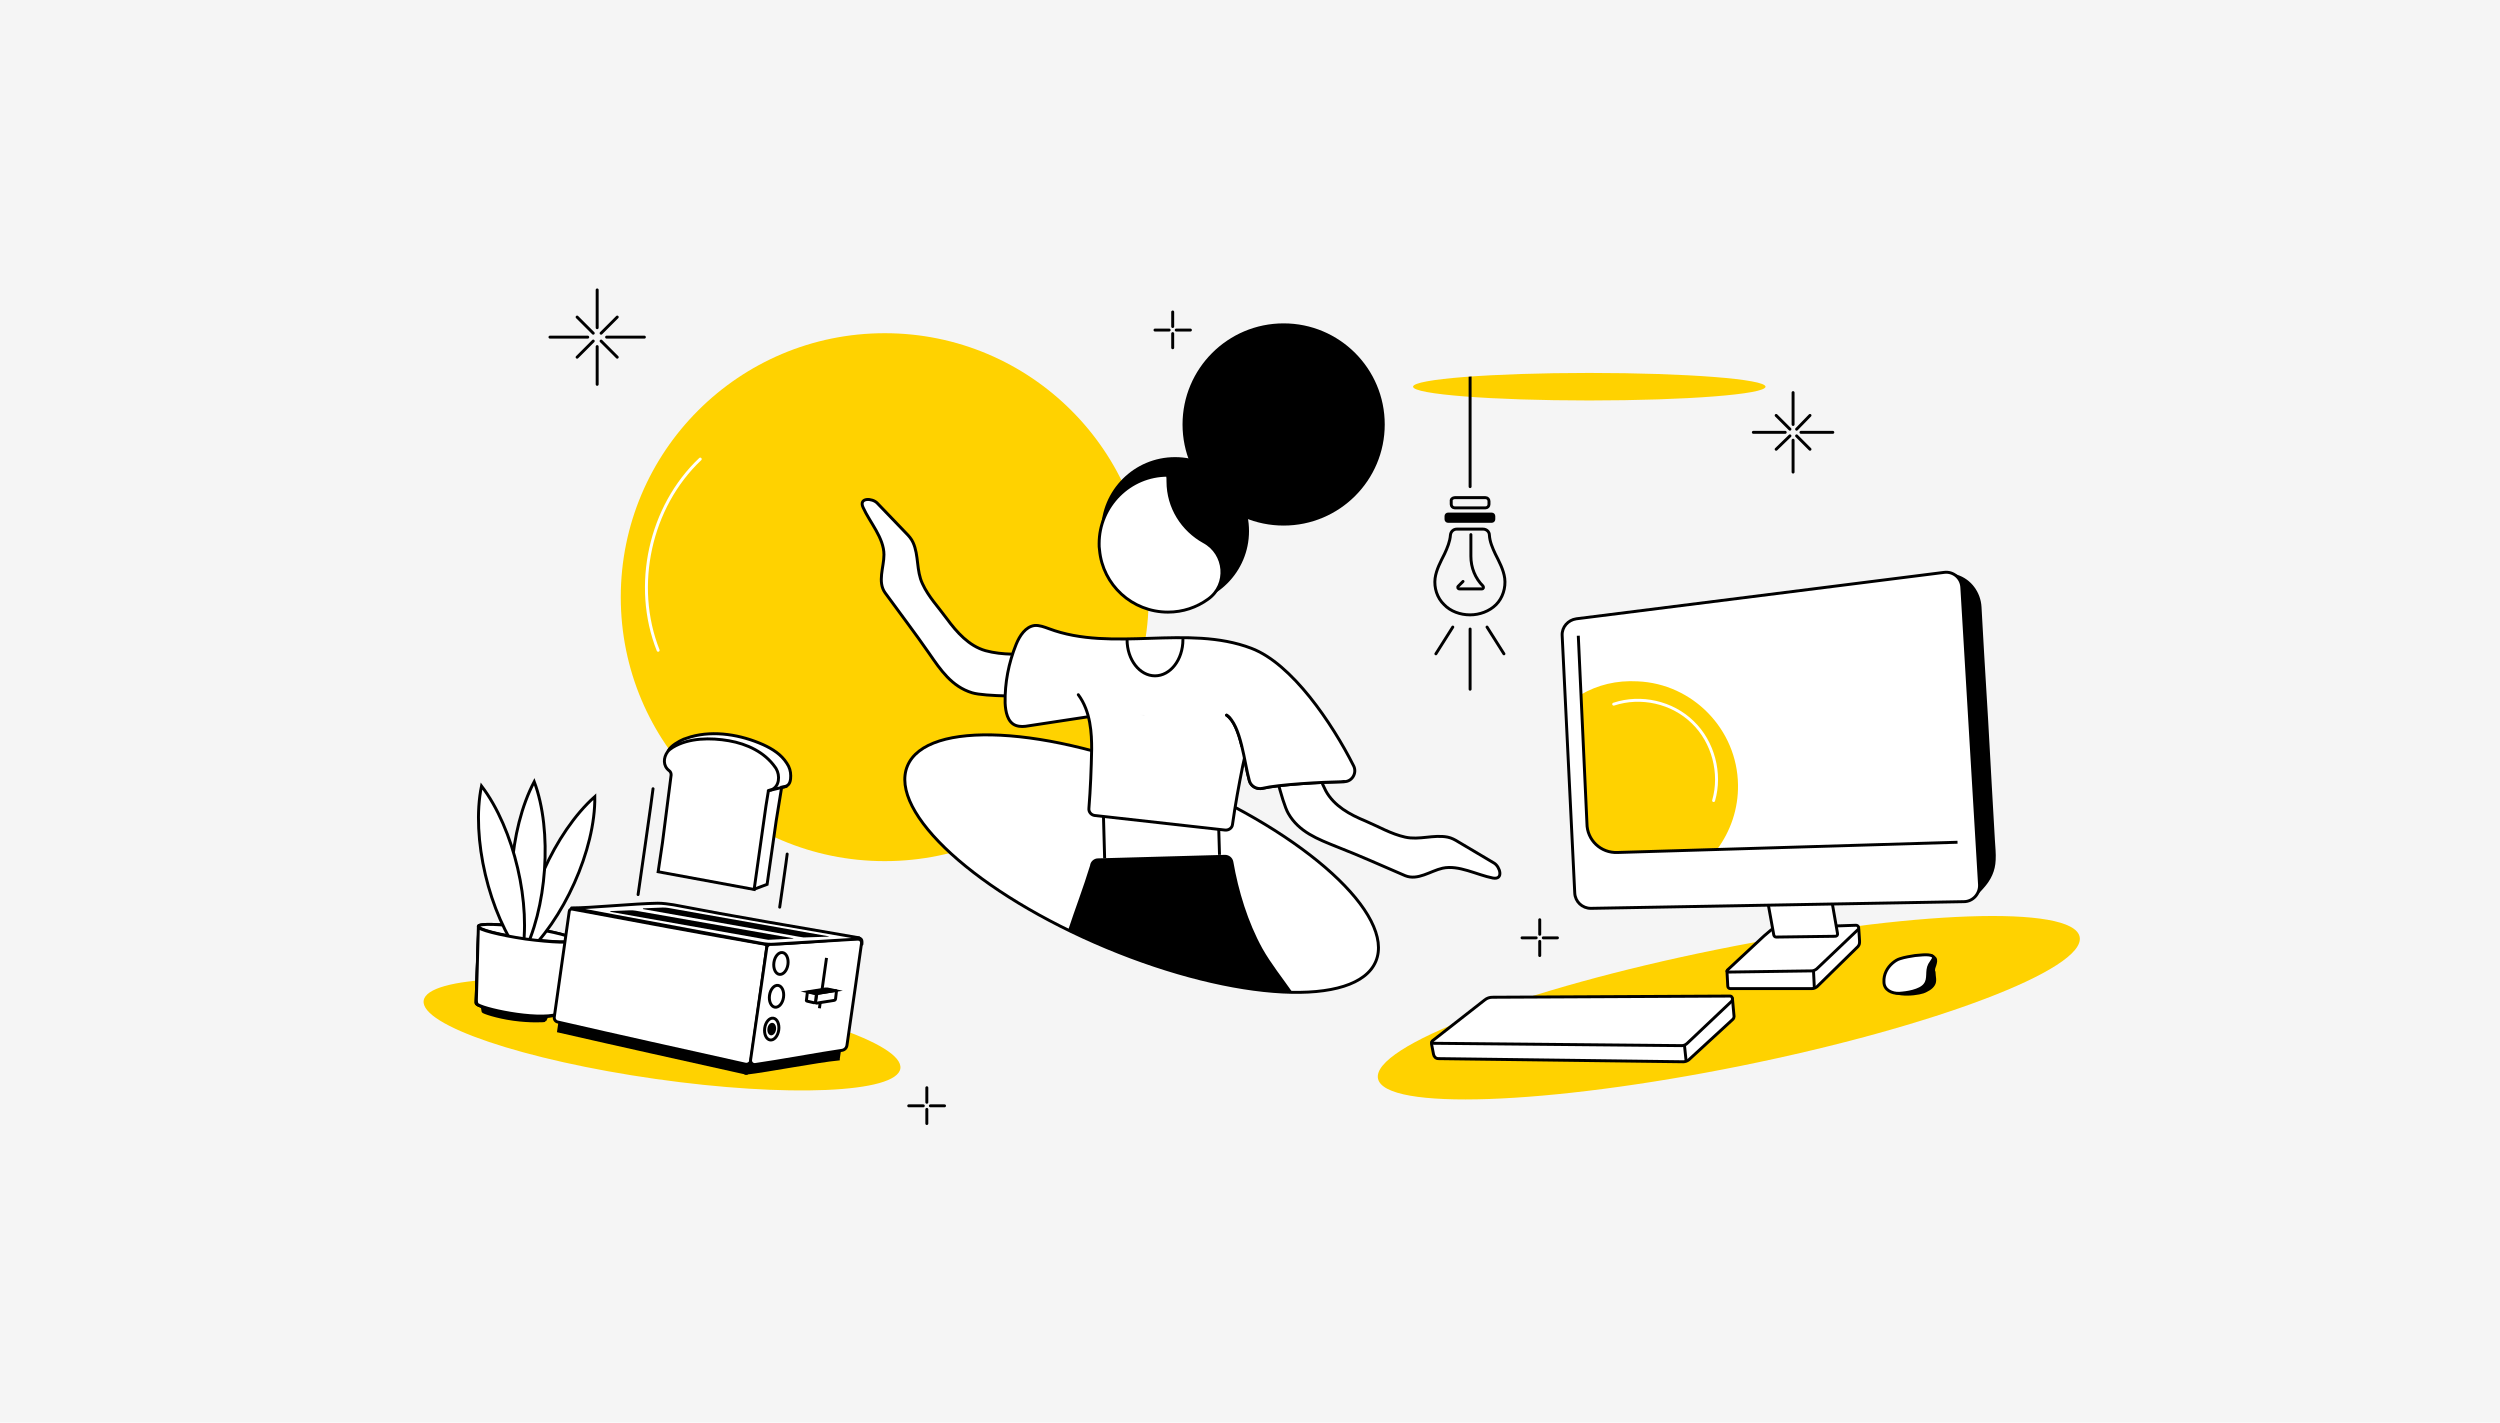<?xml version="1.0" encoding="utf-8"?>
<!-- Generator: Adobe Illustrator 27.3.1, SVG Export Plug-In . SVG Version: 6.00 Build 0)  -->
<svg version="1.1" id="Layer_1" xmlns="http://www.w3.org/2000/svg" xmlns:xlink="http://www.w3.org/1999/xlink" x="0px" y="0px"
	 viewBox="0 0 635.5 361.6" style="enable-background:new 0 0 635.5 361.6;" xml:space="preserve">
<style type="text/css">
	.st0{fill:#F5F5F5;}
	.st1{fill:#FFD200;}
	.st2{fill:none;stroke:#FFFFFF;stroke-width:0.75;stroke-linecap:round;stroke-miterlimit:10;}
	.st3{fill:none;stroke:#000000;stroke-width:0.75;stroke-miterlimit:10;}
	.st4{fill:none;stroke:#000000;stroke-width:0.75;stroke-linecap:round;stroke-miterlimit:10;}
	.st5{fill:#FFFFFF;stroke:#000000;stroke-width:0.75;stroke-linecap:round;stroke-miterlimit:10;}
	.st6{stroke:#000000;stroke-width:0.75;stroke-linecap:round;stroke-miterlimit:10;}
	.st7{stroke:#000000;stroke-width:0.75;stroke-miterlimit:10;}
	.st8{fill:#FFFFFF;}
	.st9{fill:#FFFFFF;stroke:#000000;stroke-width:0.75;stroke-miterlimit:10;}
	
		.st10{clip-path:url(#SVGID_00000070827086324120734570000016059102359588233882_);fill:#FFFFFF;stroke:#000000;stroke-width:0.75;stroke-linecap:round;stroke-miterlimit:10;}
</style>
<g>
	<rect class="st0" width="635.5" height="361.6"/>
	<g>
		<g>
			<circle class="st1" cx="224.9" cy="151.8" r="67.1"/>
			<path class="st2" d="M167.3,165.3c-6.5-16.4-2.1-36.5,10.7-48.6"/>
		</g>
		<ellipse class="st1" cx="404" cy="98.3" rx="44.8" ry="3.5"/>
		<path class="st3" d="M364.8,147c0.3-2.2,1.4-4.2,2.4-6.2c0.7-1.5,1.4-3.2,1.5-4.8c0.1-0.9,0.8-1.5,1.6-1.5h6.7
			c0.9,0,1.6,0.7,1.6,1.5c0.1,1.7,0.8,3.3,1.5,4.8c1,2,2.1,4,2.4,6.2c0.3,2.4-0.5,5-2.2,6.7c-1.7,1.7-4.2,2.6-6.6,2.6
			c-2.5,0-5-0.9-6.6-2.6C365.3,152,364.5,149.4,364.8,147z"/>
		<path d="M368.1,130.3h11.1c0.5,0,0.9,0.4,0.9,0.9v0.8c0,0.5-0.4,0.9-0.9,0.9h-11.1c-0.5,0-0.9-0.4-0.9-0.9v-0.8
			C367.2,130.7,367.6,130.3,368.1,130.3z"/>
		<path class="st3" d="M369.8,126.5h7.8c0.5,0,0.9,0.4,0.9,0.9v0.8c0,0.5-0.4,0.9-0.9,0.9h-7.8c-0.5,0-0.9-0.4-0.9-0.9v-0.8
			C368.8,126.9,369.3,126.5,369.8,126.5z"/>
		<path class="st4" d="M371.9,147.8l-1.2,1.2c-0.3,0.3-0.1,0.7,0.3,0.7h5.7c0.4,0,0.5-0.4,0.3-0.7l0,0c-2-2-3.1-4.7-3.1-7.6v-2.3
			v-3.2"/>
		
			<ellipse transform="matrix(0.141 -0.99 0.99 0.141 -115.93 392.605)" class="st1" cx="168.4" cy="263.1" rx="11.4" ry="61.2"/>
		
			<ellipse transform="matrix(0.98 -0.198 0.198 0.98 -42.012 91.912)" class="st1" cx="439.5" cy="256.4" rx="91" ry="15.1"/>
		<g>
			<g>
				<path class="st5" d="M121.7,235.6l-0.7,19.3c-0.1,0.8,4.3,2,9.9,2.8s10.2,0.8,10.3,0.1l4.8-18.8"/>
			</g>
			
				<ellipse transform="matrix(0.141 -0.99 0.99 0.141 -120.035 336.203)" class="st5" cx="133.8" cy="237.3" rx="1.4" ry="12.3"/>
			<g>
				<g>
					<path class="st6" d="M121.9,252l0.9,5.1c0,0.2,3.4,1.4,7.7,2c4.3,0.6,8,0.4,8,0.3l2.3-4.7"/>
				</g>
				<g>
					<path class="st5" d="M121.7,235.6l-0.7,19.3c-0.1,0.8,4.3,2,9.9,2.8s10.2,0.8,10.3,0.1l4.8-18.8"/>
				</g>
				
					<ellipse transform="matrix(0.141 -0.99 0.99 0.141 -120.035 336.203)" class="st5" cx="133.8" cy="237.3" rx="1.4" ry="12.3"/>
			</g>
			<path class="st5" d="M151.2,202.5L151.2,202.5L151.2,202.5c-10.2,9.1-18.3,27.3-18.2,40.7v0l0,0
				C143.2,234.1,151.4,215.9,151.2,202.5z"/>
			<path class="st5" d="M135.8,198.7L135.8,198.7L135.8,198.7c-6.4,12.1-7.8,32-3.1,44.4l0,0l0,0
				C139.1,231.1,140.5,211.2,135.8,198.7z"/>
			<path class="st5" d="M122.4,199.8L122.4,199.8c-2.7,13.1,1.9,32.5,10.2,43.4v0l0,0C135.2,230.1,130.7,210.7,122.4,199.8z"/>
			<path class="st5" d="M133.6,238.7c-6.7-1-12.1-2.4-12-3.1l-0.5,18.5c0,0.5,0,1.1,0.4,1.3c2.4,1.4,16.9,4.4,21.3,2L146,239
				C145.9,239.8,140.4,239.6,133.6,238.7z"/>
		</g>
		<g>
			<path class="st6" d="M145.9,234.9c15.8,3,32.2,6,48,8.8l0,0l-4.2,29.1c-15.7-3.5-32-7.1-47.7-10.7L145.9,234.9z"/>
			<path class="st7" d="M193.9,243.7l-4.2,29.1c5.2-0.6,18.2-3.1,23.4-3.6l0-0.1l3.9-26.7C211.9,242.3,199,243.9,193.9,243.7z"/>
			<path class="st5" d="M145.5,231.1c16,3,32.7,6.1,48.8,8.9c0.4,0.1,0.7,0.4,0.6,0.8l-1.3,9.5l-2.7,19.2c-0.1,0.7-0.8,1.2-1.5,1
				c-15.7-3.5-32-7.1-47.6-10.7c-0.6-0.1-1-0.7-0.9-1.3l3.8-26.8C144.7,231.3,145.1,231,145.5,231.1z"/>
			<path class="st5" d="M194.9,241l-4.1,28.4c-0.1,0.7,0.5,1.3,1.2,1.2c5.7-0.8,16.5-2.8,22-3.6c0.7-0.1,1.2-0.6,1.3-1.3l2.1-14.6
				l1.6-11.3c0.1-0.6-0.4-1.2-1.1-1.2c-5.7,0.2-16.7,1.4-22.1,1.4C195.4,240.1,194.9,240.5,194.9,241z"/>
			<path class="st5" d="M218.4,238.4c-15.5-2.7-31.7-5.4-47.2-8.4c-1.3-0.2-2.7-0.4-4-0.4c-6.1,0.1-16.9,1.2-21.9,1.2
				c-0.1,0-0.1,0,0,0l48.3,9c1.1,0.2,2.2,0.3,3.3,0.2l21.4-1.3C218.5,238.7,218.6,238.5,218.4,238.4z"/>
			<line class="st3" x1="208.3" y1="256.3" x2="210.1" y2="243.5"/>
			<g>
				<ellipse transform="matrix(0.141 -0.99 0.99 0.141 -72.042 406.982)" class="st3" cx="198.6" cy="245" rx="2.8" ry="1.8"/>
				
					<ellipse transform="matrix(0.141 -0.99 0.99 0.141 -81.309 412.956)" class="st3" cx="197.4" cy="253.4" rx="2.8" ry="1.8"/>
				<g>
					
						<ellipse transform="matrix(0.141 -0.99 0.99 0.141 -90.576 418.93)" class="st3" cx="196.2" cy="261.7" rx="2.8" ry="1.8"/>
					<ellipse transform="matrix(0.141 -0.99 0.99 0.141 -90.576 418.93)" cx="196.2" cy="261.7" rx="1.6" ry="1.1"/>
				</g>
			</g>
			<path d="M201.6,238.6c0.1,0,0.1-0.1,0-0.1l-40-7c-0.5-0.1-1-0.1-1.5-0.1l-4.9,0.2c-0.1,0-0.1,0.1,0,0.2l39.5,7
				c0.2,0,0.4,0.1,0.6,0.1L201.6,238.6z"/>
			<path d="M210.6,238.1c0.1,0,0.1-0.1,0-0.1l-40.7-7.2c-0.5-0.1-1-0.1-1.5-0.1l-4.9,0.2c-0.1,0-0.1,0.1,0,0.2l39.5,7
				c0.2,0,1.1,0.2,1.3,0.2L210.6,238.1z"/>
			<path class="st4" d="M218,238.4c1.3,0.1,1.1,0.9,1.1,1.6"/>
		</g>
		<g>
			<path class="st5" d="M200,194c-1.4-2.2-3.6-3.6-6-4.7c-5.6-2.5-12.4-3.7-18.4-2c-0.6,0.2-1.2,0.4-1.8,0.6
				c-1.2,0.5-3.3,1.7-3.9,2.9c-0.2,0.4,0.5,0.1,0.4,0.6c-0.1,1,2.5,2.8,3.8,3.2l0.2,0l-5.9,26.2l23.4,5.2l3.2-1.2l2.3-16.1l1.4-8.6
				c0.7-0.1,0.7-0.1,1.2-0.3c1-0.4,1.1-1.7,1.1-2.6C201,196.1,200.7,195,200,194z"/>
			<path class="st5" d="M171.6,189.7"/>
			<path class="st5" d="M197.1,195.1c-2.7-3.9-7.2-6-11.8-6.8c-4.6-0.8-10.2-0.8-14.3,1.7c-0.5,0.3-1,0.7-1.3,1.1
				c-1.1,1.5-1.2,3.6,0.4,4.8c0.4,0.3,0.5,0.7,0.5,1.1l-2.2,17.2l-1.1,7.4l24.4,4.5l3-21.2l0.6-3.7c0.1-0.4,0.3-0.3,0.7-0.4
				c2.2-0.8,2.3-3.7,1.3-5.4C197.2,195.3,197.2,195.2,197.1,195.1z"/>
			<line class="st5" x1="195.3" y1="201" x2="199.9" y2="199.9"/>
		</g>
		<path class="st4" d="M162.2,227.4c0,0,3.8-26.3,3.8-26.9"/>
		<path class="st4" d="M198.2,230.6c0,0,1.9-13.1,1.9-13.5"/>
		<g>
			
				<ellipse transform="matrix(0.385 -0.923 0.923 0.385 -24.122 402.878)" class="st5" cx="290.2" cy="219.5" rx="23.1" ry="64.5"/>
		</g>
		<g>
			<path d="M210.1,251.4l-4.6,0.5c-0.2,0-0.4,0.2-0.4,0.4l-0.1,2.1l1.9,0.6c0.2,0.1,0.6,0.2,0.9,0.1l4.3-1.5l0.6-1.4
				c0-0.2-0.1-0.4-0.3-0.4L210.1,251.4z"/>
			<path class="st5" d="M212.4,251.8l-4.4,0.7c-0.2,0-0.3,0.2-0.4,0.4l-0.3,1.8c0,0.2,0.1,0.3,0.3,0.3l4.4-0.7
				c0.2,0,0.4-0.2,0.4-0.4l0.2-1.7C212.7,252,212.6,251.8,212.4,251.8z"/>
			<path class="st5" d="M205.6,252.2l1.7,0.4c0.2,0,0.3,0.2,0.2,0.3l-0.2,1.7c0,0.2-0.2,0.3-0.4,0.3l-1.7-0.4
				c-0.2,0-0.3-0.2-0.2-0.3l0.2-1.7C205.3,252.3,205.5,252.1,205.6,252.2z"/>
			<path class="st6" d="M207.3,252.5l-1.8-0.4c0,0,0,0,0,0l4.3-0.7c0.2,0,0.3,0,0.5,0l1.9,0.4c0,0,0,0,0,0l-4.3,0.7
				C207.8,252.5,207.6,252.5,207.3,252.5z"/>
		</g>
		<g>
			<path class="st5" d="M440.4,254c0-0.4-0.5-0.6-0.9-0.6l-57.6,3.3c-0.1,0-1.6,0.9-1.6,1l-16.1,7c-0.2,0.1-0.3,0.4-0.3,0.7l0.5,2.6
				c0.1,0.6,0.6,1.1,1.2,1.1l62.3,0.8c0.5,0,1-0.2,1.4-0.5l11.2-10.3c0.2-0.2,0.3-0.5,0.3-0.7L440.4,254z"/>
			<path class="st5" d="M439.7,253.2l-60.3,0.3c-0.7,0-1.4,0.2-2,0.7l-13.3,10.4c-0.2,0.2-0.3,0.6,0,0.6l63.4,0.6
				c0.5,0,1-0.2,1.4-0.6l11.3-10.7C440.6,254,440.3,253.1,439.7,253.2z"/>
			<line class="st5" x1="428.6" y1="269.6" x2="428.2" y2="265.8"/>
		</g>
		<g>
			<rect x="290.9" y="175.3" class="st8" width="32.2" height="16.6"/>
			<line class="st3" x1="280.8" y1="218.2" x2="280.5" y2="207.5"/>
			<line class="st3" x1="310" y1="217.3" x2="309.8" y2="210.7"/>
			<g>
				<path d="M328.5,252.2c-14.9,0-31.9-4.9-47.3-11.3c-3.3-1.4-6.5-2.8-9.6-4.3c0,0-0.1-0.1-0.1-0.1c1.8-5.5,3.9-10.9,5.6-16.5
					c0.1-1,1-1.8,2-1.8l32.3-0.9c1,0,1.9,0.7,2.1,1.7c1.3,7.5,3.7,15.4,7.4,22.1C323.1,245,326,248.6,328.5,252.2z"/>
			</g>
			<path class="st5" d="M263.9,166.2c-4.4,0.1-9,0.4-13.4-0.8c-4.2-1.2-7.3-4.7-9.8-8.1c-2.1-2.9-4.7-5.6-6.2-8.9
				c-1.6-3.3-0.9-7.2-2.4-10.5c-0.4-0.9-1.1-1.7-1.8-2.4c-2.4-2.5-4.9-5.1-7.3-7.6c-1.2-1.3-4.8-1.5-3.6,1.1c1.7,3.8,5.3,7.7,5.3,12
				c0,3.2-1.7,6.9,0.3,9.7c3.7,5.1,7.6,10.2,11.2,15.4c2.9,4.2,5.7,8.4,10.9,10c3.2,1,14.8,0.9,18.1,0.8"/>
			<path class="st5" d="M333.2,188.1c0.9,4.3,1.7,8.9,3.8,12.9c2.1,3.9,6.2,6.1,10.1,7.7c3.3,1.4,6.5,3.3,10.1,4.1
				c3.6,0.8,7.2-0.7,10.8,0c1,0.2,1.9,0.7,2.7,1.2c3,1.8,6.1,3.6,9.1,5.4c1.5,0.9,2.5,4.3-0.3,3.8c-4.1-0.8-8.7-3.4-12.8-2.5
				c-3.1,0.7-6.3,3.2-9.5,1.9c-5.8-2.5-11.6-5.1-17.5-7.4c-4.7-1.9-9.5-3.7-12.2-8.4c-1.7-2.9-4.2-14.2-4.9-17.5"/>
			<path class="st5" d="M279.9,181.7c-6.1,0.9-12.3,1.9-18.4,2.8c-1.1,0.2-2.2,0.3-3.3-0.1c-2.1-0.8-2.6-3.5-2.7-5.7
				c-0.1-5.1,0.9-10.2,2.8-14.9c0.9-2.2,2.4-4.5,4.7-4.8c1.2-0.1,2.5,0.4,3.6,0.8c16.2,6.1,35.2-1.2,51.5,5
				c10.3,3.9,20.5,19,26,29.9c0.9,1.8-0.4,4-2.4,4c-5.6,0.1-16.7,0.7-20.8,1.7c-1.4,0.3-2.9-0.5-3.3-1.9c-1.3-4.5-2.1-14.2-5.8-16.7
				"/>
			<path class="st5" d="M274.1,176.6c3.2,4.3,3.4,10,3.4,13.8c-0.1,5.1-0.3,10.1-0.7,15.1c-0.1,0.9,0.6,1.7,1.5,1.8l33.1,3.7
				c0.9,0.1,1.8-0.5,1.9-1.4c0.7-5,1.6-9.9,2.6-14.9c0.3-1.3,0.6-2.8,1-4.3"/>
			<circle cx="326.3" cy="107.9" r="25.7"/>
			<g>
				<circle cx="298.7" cy="135" r="18.8"/>
				<g>
					<path class="st9" d="M297,120.8C297,120.8,297,120.8,297,120.8c-0.1,0-0.1,0-0.2,0c0,0.5,0.1,1.1,0.1,1.6
						C296.9,121.8,297,121.3,297,120.8z"/>
					<path class="st9" d="M296.9,122.4c0-0.5,0-1.1-0.1-1.6c-9.6,0-17.4,7.8-17.4,17.4c0,0.5,0,1.1,0.1,1.6
						c0.8,8.9,8.3,15.8,17.4,15.8c3.8,0,7.3-1.2,10.2-3.3c5.2-3.7,4.5-11.6-1.1-14.6C300.6,134.7,296.9,129,296.9,122.4z"/>
				</g>
			</g>
			<path class="st5" d="M341.7,198.7c-5.6,0.1-16.7,0.7-20.8,1.7c-1.4,0.3-2.9-0.5-3.3-1.9c-1.3-4.5-2.1-14.2-5.8-16.7"/>
			<path class="st4" d="M300.7,162.6c0,5.1-3.2,9.2-7.1,9.2s-7.1-4.1-7.1-9.2"/>
		</g>
		<g>
			<path d="M492.2,245.4c0.2-0.7,0.4-1.4,0-2c-0.4-0.5-1-0.9-1.6-0.9c-0.7,0-1.5,0.1-2.2,0.2c-1.3,0.2-1.9,1.4-3.1,1.8
				c-0.7,0.3-1.4,0.6-1.9,1.1c-1.4,1.2-4.2,2.5-4.1,4.4c0.1,3.9,7.3,3.3,9.7,2.5c1-0.4,2.2-1,2.8-2c0.7-1.1,0.2-2.3,0.2-3.5
				C491.7,246.6,492,246,492.2,245.4z"/>
			<path class="st5" d="M491.2,243c0.2,0.1,0.3,0.3,0.3,0.5c0,0.1-0.1,0.2-0.1,0.3c-0.3,0.5-0.6,0.9-0.9,1.4c-0.9,1.7,0,3.6-1.2,5.1
				c-1.2,1.6-4.7,2.1-6.5,2.2c-1.8,0.1-3.9-0.8-3.9-2.9c-0.1-1.9,0.8-3.6,2.2-4.8c0.6-0.5,1.2-0.9,1.9-1.1c1.2-0.4,2.6-0.6,3.8-0.8
				C487.4,242.9,490.2,242.4,491.2,243z"/>
		</g>
		<line class="st4" x1="373.7" y1="159.9" x2="373.7" y2="175.2"/>
		<line class="st4" x1="378" y1="159.4" x2="382.3" y2="166.2"/>
		<line class="st4" x1="369.3" y1="159.4" x2="365" y2="166.2"/>
		<g>
			<g>
				<line class="st4" x1="455.8" y1="107.9" x2="455.8" y2="99.8"/>
				<line class="st4" x1="455.8" y1="111.9" x2="455.8" y2="120"/>
			</g>
			<g>
				<line class="st4" x1="457.8" y1="109.9" x2="465.9" y2="109.9"/>
				<line class="st4" x1="453.8" y1="109.9" x2="445.7" y2="109.9"/>
			</g>
			<g>
				<line class="st4" x1="456.7" y1="109.1" x2="460.1" y2="105.6"/>
				<line class="st4" x1="455" y1="110.8" x2="451.5" y2="114.2"/>
			</g>
			<g>
				<line class="st4" x1="456.7" y1="110.8" x2="460.1" y2="114.2"/>
				<line class="st4" x1="455" y1="109.1" x2="451.5" y2="105.6"/>
			</g>
		</g>
		<g>
			<g>
				<path class="st5" d="M439,246.9l0.2,3.8c0,0.3,0.3,0.6,0.6,0.6l20.8,0c0.5,0,0.9-0.2,1.3-0.5l10.4-10.2c0.4-0.5,0.4-0.8,0.4-1.4
					l-0.2-3c-0.1-0.5-0.5-0.8-1-0.8l-20.3,3.4c-0.1,0-0.1,0-0.2,0.1l-11.8,7.8"/>
				<path class="st5" d="M471.8,235.2l-20.2,0.7c-0.5,0-1,0.2-1.4,0.5c-1.8,1.5-2.2,1.9-2.3,2l-8.8,8.2c-0.2,0.2-0.1,0.5,0.2,0.5
					l21.2-0.3c0.5,0,0.9-0.2,1.3-0.5l10.5-10C472.7,236,472.4,235.2,471.8,235.2z"/>
			</g>
			<path class="st5" d="M461,246.9c0,0.1,0.2,4.1,0.2,4.1"/>
		</g>
		<g>
			<g>
				<line class="st4" x1="151.8" y1="83.3" x2="151.8" y2="73.7"/>
				<line class="st4" x1="151.8" y1="88.1" x2="151.8" y2="97.7"/>
			</g>
			<g>
				<line class="st4" x1="154.2" y1="85.7" x2="163.8" y2="85.7"/>
				<line class="st4" x1="149.4" y1="85.7" x2="139.8" y2="85.7"/>
			</g>
			<g>
				<line class="st4" x1="152.8" y1="84.7" x2="156.9" y2="80.6"/>
				<line class="st4" x1="150.8" y1="86.7" x2="146.7" y2="90.8"/>
			</g>
			<g>
				<line class="st4" x1="152.8" y1="86.7" x2="156.9" y2="90.8"/>
				<line class="st4" x1="150.8" y1="84.7" x2="146.7" y2="80.6"/>
			</g>
		</g>
		<g>
			<g>
				<line class="st4" x1="298.1" y1="83" x2="298.1" y2="79.3"/>
				<line class="st4" x1="298.1" y1="84.8" x2="298.1" y2="88.4"/>
			</g>
			<g>
				<line class="st4" x1="299" y1="83.9" x2="302.6" y2="83.9"/>
				<line class="st4" x1="297.2" y1="83.9" x2="293.6" y2="83.9"/>
			</g>
		</g>
		<g>
			<g>
				<line class="st4" x1="235.6" y1="280.2" x2="235.6" y2="276.5"/>
				<line class="st4" x1="235.6" y1="282" x2="235.6" y2="285.6"/>
			</g>
			<g>
				<line class="st4" x1="236.5" y1="281.1" x2="240.1" y2="281.1"/>
				<line class="st4" x1="234.7" y1="281.1" x2="231" y2="281.1"/>
			</g>
		</g>
		<g>
			<g>
				<line class="st4" x1="391.4" y1="237.5" x2="391.4" y2="233.8"/>
				<line class="st4" x1="391.4" y1="239.3" x2="391.4" y2="242.9"/>
			</g>
			<g>
				<line class="st4" x1="392.3" y1="238.4" x2="395.9" y2="238.4"/>
				<line class="st4" x1="390.5" y1="238.4" x2="386.9" y2="238.4"/>
			</g>
		</g>
		<path class="st5" d="M448.2,222.8l16.3-0.4l2.6,14.9c0.1,0.4-0.2,0.7-0.6,0.7l-15,0.2c-0.3,0-0.5-0.2-0.6-0.5L448.2,222.8z"/>
		<path d="M507.3,218.6c0.1-1.6-0.1-3.3-0.2-5.1c-0.3-4.4-0.5-9.6-0.8-14c-0.6-10.9-1.2-21.9-1.9-32.8c-0.2-4.1-0.5-8.2-0.7-12.4
			c-0.2-3.8-2.7-7.1-6.2-8.2l-1-0.3c-0.5-0.2-1,0.3-1,0.9c0,0,5,80.6,5,80.9c0.1,2.3,3.2-1.2,3.7-1.8
			C506.1,223.7,507.2,221.4,507.3,218.6z"/>
		<path class="st5" d="M406.3,160.2c-2.1,0.3-3.7,2.1-3.6,4l3,61c0.1,2,1.9,3.6,4.1,3.5l90.6,0.2"/>
		<path class="st5" d="M494.2,145.5l-93.5,11.8c-2.1,0.3-3.7,2.1-3.6,4.2l3.2,65.5c0.1,2.2,1.9,3.9,4.1,3.9l94.8-1.7
			c2.3,0,4.1-2,4-4.3l-4.5-75.5C498.6,146.9,496.5,145.2,494.2,145.5z"/>
		<g>
			<path class="st1" d="M410.7,216.7l25.8-0.8c3.4-4.6,5.4-10.3,5.3-16.4c-0.2-14.1-11.5-25.7-25.5-26.3c-5.4-0.3-10.2,0.9-14.5,3.4
				l1.6,33.5C403.5,213.5,407.3,216.8,410.7,216.7z"/>
		</g>
		<path class="st3" d="M401.2,161.6l2.2,47.7c0,4.2,3.5,7.6,7.8,7.4l86.4-2.6"/>
		<path class="st2" d="M410.2,179c6.9-2.3,14.9-0.5,20.1,4.6c5.2,5,7.3,13,5.3,19.9"/>
		<g>
			<defs>
				<path id="SVGID_1_" d="M448.8,98.3c0-1.9-20-3.5-44.8-3.5s-44.8,1.6-44.8,3.5V125H449L448.8,98.3z"/>
			</defs>
			<clipPath id="SVGID_00000141455863710987662800000004203325163374330767_">
				<use xlink:href="#SVGID_1_"  style="overflow:visible;"/>
			</clipPath>
			
				<line style="clip-path:url(#SVGID_00000141455863710987662800000004203325163374330767_);fill:#FFFFFF;stroke:#000000;stroke-width:0.75;stroke-linecap:round;stroke-miterlimit:10;" x1="373.7" y1="95.6" x2="373.7" y2="123.7"/>
		</g>
	</g>
</g>
</svg>
